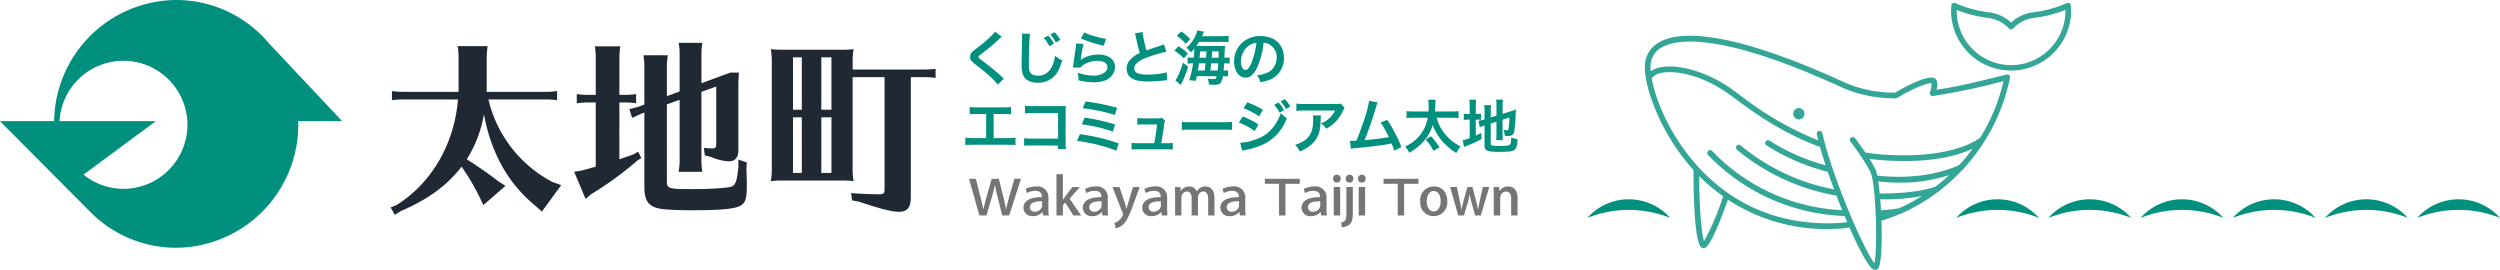 <svg xmlns="http://www.w3.org/2000/svg" width="580.607" height="62.691" viewBox="0 0 580.607 62.691">
  <g id="グループ_425" data-name="グループ 425" transform="translate(-113 -20.348)">
    <g id="コンポーネント_3_1" data-name="コンポーネント 3 – 1" transform="translate(113 20.348)">
      <g id="グループ_5" data-name="グループ 5" transform="translate(90.721 9.959)">
        <path id="パス_2" data-name="パス 2" d="M36.983,10.411l4.489-6.147L39.38,3.513A29.254,29.254,0,0,1,24.562-15.636H37.9a18.114,18.114,0,0,1,2.615.177v-2.123A18.114,18.114,0,0,1,37.9-17.4H24.17v-7.96a17.732,17.732,0,0,1,.218-2.653H17.414a14.5,14.5,0,0,1,.218,2.653v7.96H4.775a18.528,18.528,0,0,1-2.615-.177v2.123a18.957,18.957,0,0,1,2.615-.177H17.5C16.63-5.243,11.4,3.778,3.206,8.908l-1.351.531.959,1.725,1.351-.84C10.528,7.581,15.017,4.309,18.329-.025a52.774,52.774,0,0,1,4.184,7.076l.872,1.857,5.143-4.467L26.872,3.38C25.259,2.1,22.252-.025,19.986-1.44l-.436-.31a28.339,28.339,0,0,0,3.966-10.437C25.259-3.032,29.138,3.866,35.545,9.129Zm29.026-24.9,2.964-1.061V-1.484A14.049,14.049,0,0,1,68.8.727l-.044.442h5.491a17.732,17.732,0,0,1-.218-2.653V-17.4l3.443-1.238v13.4c0,.752-.218.973-.828.973A16.449,16.449,0,0,1,74.6-4.4l.218,1.769L76.3-2.28a11.518,11.518,0,0,0,4.053,1.017c1.525,0,2.266-.884,2.266-2.653V-19.041c0-.708.044-1.9.131-2.83h-2l-6.712,2.476v-6.722a17.732,17.732,0,0,1,.218-2.653H68.755a14.5,14.5,0,0,1,.218,2.653v8.623l-2.964,1.106v-6.855a17.731,17.731,0,0,1,.218-2.653H60.562a14.5,14.5,0,0,1,.218,2.653v8.8l-1.438.531-2.048.531.654,2.034,1.918-.884.915-.354v17.2c0,3.626,1.133,4.909,4.663,5.263,2.223.177,3.879.221,6.537.221,7.148,0,10.329-.354,11.462-1.282.915-.752,1.133-1.636,1.133-4.82,0-.354,0-.354-.087-3.494L84.576-1l-1.961-.663V.019A23.829,23.829,0,0,1,82.135,3.2c-.305.84-.523,1.15-1.046,1.371-.741.354-4.794.619-9.065.619-5.709,0-6.014-.088-6.014-1.9ZM49.491-.025l-.218.044-.218.088a10.575,10.575,0,0,0-1.264.354L46.136.9l-1.656.265,2.659,6.324L48.4,6.387A78.376,78.376,0,0,0,59.211-1.484l.872-.531-.741-1.5-.959.575c-1.264.486-1.569.575-3.4,1.194V-14.928h1.264a18.114,18.114,0,0,1,2.615.177v-2.123a18.114,18.114,0,0,1-2.615.177H54.983v-8.623a17.732,17.732,0,0,1,.218-2.653H49.274a14.5,14.5,0,0,1,.218,2.653V-16.7H47.7a18.528,18.528,0,0,1-2.615-.177v2.123a18.957,18.957,0,0,1,2.615-.177h1.787ZM93.423-27.178a29.289,29.289,0,0,1-3.269-.133,18.014,18.014,0,0,1,.218,3.317V.019a17.161,17.161,0,0,1-.218,3.317A24.2,24.2,0,0,1,93.423,3.2H106.8a24.413,24.413,0,0,1,2.571.133,17.441,17.441,0,0,1-.218-3.317V-20.81h7.409V5.149c0,.973-.218,1.238-1.133,1.238-2.048,0-4.14-.088-6.625-.265l.218,1.68,1.613.31c4.838,1.636,7.627,2.344,9.24,2.344,1.961,0,2.789-.973,2.789-3.405V-20.81h3.138a18.113,18.113,0,0,1,2.615.177v-2.123a18.114,18.114,0,0,1-2.615.177H109.157v-1.415a17.441,17.441,0,0,1,.218-3.317,23.222,23.222,0,0,1-3.269.133Zm8.455,1.769h2.353v12.161h-2.353ZM95.3-13.248V-25.409h2.048v12.161Zm6.581,1.769h2.353V1.434h-2.353Zm-4.533,0V1.434H95.3V-11.479Z" transform="translate(-1.855 28.77)" fill="#1f2833"/>
        <path id="パス_4" data-name="パス 4" d="M4.2,2,5.471-2.4A24.288,24.288,0,0,0,6.15-5.1h.026a21.361,21.361,0,0,0,.575,2.7L7.848,2H9.454l2.755-8.516H10.668L9.48-2.4C9.193-1.31,8.932-.337,8.749.5H8.723c-.131-.8-.353-1.782-.6-2.8L7.064-6.516H5.406L4.23-2.4C3.93-1.31,3.643-.249,3.5.534H3.473c-.17-.745-.431-1.87-.692-2.919L1.723-6.516H.13L2.559,2ZM18.569-1.967a2.515,2.515,0,0,0-2.821-2.78,4.935,4.935,0,0,0-2.468.606l.313.935a3.848,3.848,0,0,1,1.933-.518c1.41-.013,1.554.922,1.554,1.352v.114c-2.782-.025-4.3.872-4.3,2.489a2,2,0,0,0,2.207,1.921,2.75,2.75,0,0,0,2.181-.96h.039L17.328,2h1.345a9.762,9.762,0,0,1-.1-1.6ZM17.119-.3a.946.946,0,0,1-.065.366,1.7,1.7,0,0,1-1.632,1.049A1.014,1.014,0,0,1,14.286.067c0-1.125,1.4-1.39,2.834-1.365Zm4.819-7.29H20.449V2h1.489V-.35l.548-.657L24.393,2h1.789L23.505-1.892l2.377-2.717h-1.75L22.474-2.422c-.17.24-.353.518-.509.783h-.026ZM32.359-1.967a2.515,2.515,0,0,0-2.821-2.78,4.935,4.935,0,0,0-2.468.606l.313.935a3.848,3.848,0,0,1,1.933-.518c1.41-.013,1.554.922,1.554,1.352v.114c-2.782-.025-4.3.872-4.3,2.489a2,2,0,0,0,2.207,1.921,2.75,2.75,0,0,0,2.181-.96H31L31.118,2h1.345a9.762,9.762,0,0,1-.1-1.6ZM30.909-.3a.946.946,0,0,1-.065.366,1.7,1.7,0,0,1-1.632,1.049A1.014,1.014,0,0,1,28.076.067c0-1.125,1.4-1.39,2.834-1.365Zm2.546-4.3,2.377,6.065a.675.675,0,0,1,.078.3.65.65,0,0,1-.1.291A3.093,3.093,0,0,1,34.892,3.2a3.245,3.245,0,0,1-1.006.556l.366,1.213a3.551,3.551,0,0,0,1.632-.847c.81-.745,1.4-1.933,2.22-4.157L39.776-4.6H38.209l-1.1,3.664c-.131.455-.261.935-.366,1.314h-.039c-.1-.379-.235-.872-.379-1.3L35.088-4.6ZM46.149-1.967a2.515,2.515,0,0,0-2.821-2.78,4.935,4.935,0,0,0-2.468.606l.313.935a3.848,3.848,0,0,1,1.933-.518c1.41-.013,1.554.922,1.554,1.352v.114c-2.782-.025-4.3.872-4.3,2.489a2,2,0,0,0,2.207,1.921,2.75,2.75,0,0,0,2.181-.96h.039L44.908,2h1.345a9.762,9.762,0,0,1-.1-1.6ZM44.7-.3a.946.946,0,0,1-.065.366A1.7,1.7,0,0,1,43,1.116,1.014,1.014,0,0,1,41.866.067c0-1.125,1.4-1.39,2.834-1.365ZM48,2h1.463V-2.031a1.911,1.911,0,0,1,.078-.556,1.29,1.29,0,0,1,1.188-.986c.8,0,1.11.695,1.11,1.554V2h1.463V-2.094a1.937,1.937,0,0,1,.078-.569,1.237,1.237,0,0,1,1.149-.91c.836,0,1.149.708,1.149,1.756V2h1.463V-2.043c0-2-1.019-2.7-2.063-2.7a2.221,2.221,0,0,0-1.267.354,2.556,2.556,0,0,0-.77.8h-.026a1.792,1.792,0,0,0-1.75-1.15,2.178,2.178,0,0,0-1.933,1.061h-.026l-.078-.922h-1.28c.026.569.052,1.125.052,1.87ZM64.288-1.967a2.515,2.515,0,0,0-2.821-2.78A4.935,4.935,0,0,0,59-4.141l.313.935a3.848,3.848,0,0,1,1.933-.518c1.41-.013,1.554.922,1.554,1.352v.114c-2.782-.025-4.3.872-4.3,2.489A2,2,0,0,0,60.71,2.152a2.75,2.75,0,0,0,2.181-.96h.039L63.047,2h1.345a9.762,9.762,0,0,1-.1-1.6ZM62.838-.3a.946.946,0,0,1-.065.366,1.7,1.7,0,0,1-1.632,1.049A1.014,1.014,0,0,1,60,.067c0-1.125,1.4-1.39,2.834-1.365Zm9.3,2.3h1.489V-5.366h3.33v-1.15H68.845v1.15h3.291ZM83.158-1.967a2.515,2.515,0,0,0-2.821-2.78,4.935,4.935,0,0,0-2.468.606l.313.935a3.848,3.848,0,0,1,1.933-.518c1.41-.013,1.554.922,1.554,1.352v.114c-2.782-.025-4.3.872-4.3,2.489a2,2,0,0,0,2.207,1.921,2.75,2.75,0,0,0,2.181-.96H81.8L81.917,2h1.345a9.763,9.763,0,0,1-.1-1.6ZM81.708-.3a.946.946,0,0,1-.065.366A1.7,1.7,0,0,1,80.01,1.116,1.014,1.014,0,0,1,78.874.067c0-1.125,1.4-1.39,2.834-1.365ZM86.331,2V-4.621H84.842V2Zm-.784-7.632h.013a.87.87,0,0,0,.9-.922.867.867,0,0,0-.888-.922.867.867,0,0,0-.888.922A.861.861,0,0,0,85.547-5.632ZM86.71,4.729a3.08,3.08,0,0,0,1.75-.581c.535-.467.81-1.137.81-2.578V-4.621H87.78V1.255c0,1.112-.065,1.6-.313,1.908a1.345,1.345,0,0,1-.9.43Zm1.8-10.361a.867.867,0,0,0,.888-.922.868.868,0,0,0-.875-.935.888.888,0,0,0-.9.935.871.871,0,0,0,.875.922ZM92.129,2V-4.621H90.64V2Zm-.784-7.632h.013a.87.87,0,0,0,.9-.922.867.867,0,0,0-.888-.922.867.867,0,0,0-.888.922A.861.861,0,0,0,91.345-5.632ZM99.7,2h1.489V-5.366h3.33v-1.15H96.412v1.15H99.7Zm8.345.139a3.147,3.147,0,0,0,3.16-3.5c0-2.06-1.241-3.386-3.082-3.386A3.144,3.144,0,0,0,104.94-1.26a3.07,3.07,0,0,0,3.095,3.4Zm.013-1.074c-1.032,0-1.619-1.087-1.619-2.363,0-1.112.444-2.375,1.632-2.375s1.606,1.314,1.606,2.35c0,1.3-.614,2.388-1.606,2.388Zm3.826-5.673L113.754,2h1.332l.836-2.818a18.788,18.788,0,0,0,.483-2.1h.026c.131.771.274,1.4.457,2.085l.8,2.83H119l1.959-6.608h-1.476l-.692,3.045c-.17.758-.313,1.466-.4,2.148h-.039c-.131-.708-.3-1.4-.5-2.161l-.8-3.032H115.87L115.021-1.5c-.17.67-.366,1.4-.483,2.085h-.052c-.091-.682-.235-1.39-.392-2.1l-.666-3.1ZM122.007,2H123.5V-1.993a1.737,1.737,0,0,1,.078-.556,1.323,1.323,0,0,1,1.267-1.011c.9,0,1.2.745,1.2,1.643V2h1.489V-2.081c0-1.946-1.084-2.666-2.168-2.666a2.27,2.27,0,0,0-2,1.074h-.039l-.078-.935h-1.293c.026.569.052,1.125.052,1.87Z" transform="translate(134.188 38.088)" fill="#757575"/>
        <g id="グループ_305" data-name="グループ 305" transform="translate(134.583 -2.895)">
          <path id="パス_575" data-name="パス 575" d="M725.007,670.594l1.562,1.2a4.09,4.09,0,0,0-.4.332l-.352.306q-1.091,1.024-1.5,1.376-1.262,1.05-2.645,2.087a3.839,3.839,0,0,0-.392.326.354.354,0,0,0-.126.259.432.432,0,0,0,.179.306q.179.174,1.037.818,1.9,1.435,3,2.4.373.318,1.276,1.149.193.18.4.346l-1.4,1.416a13.4,13.4,0,0,0-1.775-1.874q-1.037-.957-2.333-1.968-.584-.451-1.177-.923a5.227,5.227,0,0,1-.8-.711,1.481,1.481,0,0,1-.346-.97,1.593,1.593,0,0,1,.445-1.11,14.834,14.834,0,0,1,1.2-.977A33,33,0,0,0,724,671.717q.539-.532.758-.79C724.824,670.851,724.9,670.74,725.007,670.594Z" transform="translate(-719.218 -670.321)" fill="#00907d"/>
          <path id="パス_576" data-name="パス 576" d="M740.452,671.179l1.908.033q-.087.512-.153,1.835-.047.991-.106,3.23-.026,1.024-.026,1.775a12.69,12.69,0,0,0,.053,1.309,1.539,1.539,0,0,0,1.05,1.429,3.185,3.185,0,0,0,1.03.159q3.237,0,3.955-4.619.552.438.89.658a7.384,7.384,0,0,0,.758.385q-.3,1.011-.545,1.622a8.022,8.022,0,0,1-.618,1.246,4.754,4.754,0,0,1-.764.92,5.206,5.206,0,0,1-3.769,1.416,4.258,4.258,0,0,1-2.386-.6,2.785,2.785,0,0,1-1.136-1.628,7.02,7.02,0,0,1-.2-1.868q0-1.023.1-5.489c.009-.377.014-.672.014-.885A7.7,7.7,0,0,0,740.452,671.179Zm5.085,1.023,1.05-.558a7.527,7.527,0,0,1,.685.817,10.949,10.949,0,0,1,.625,1.051l-1.057.585a7.682,7.682,0,0,0-.571-.984A8.008,8.008,0,0,0,745.537,672.2Zm3.828.432-1.023.6a8.137,8.137,0,0,0-1.27-1.834l.99-.552A8.035,8.035,0,0,1,749.365,672.634Z" transform="translate(-728.437 -670.434)" fill="#00907d"/>
          <path id="パス_577" data-name="パス 577" d="M762.245,673.5l1.7.106a30.3,30.3,0,0,0-.6,3.344c-.022.133-.047.266-.073.4l.026.027a2.019,2.019,0,0,1,.292-.246,5.335,5.335,0,0,1,1.6-.731,7.7,7.7,0,0,1,2.2-.319,4.92,4.92,0,0,1,2.519.578,2.794,2.794,0,0,1,1.037,1.031,2.585,2.585,0,0,1,.318,1.269,3.1,3.1,0,0,1-.658,1.9,3.929,3.929,0,0,1-2.08,1.383,8.162,8.162,0,0,1-2.253.272,12.622,12.622,0,0,1-2.293-.206q-.359-.066-1.177-.259a8.23,8.23,0,0,0-.2-1.761,11.152,11.152,0,0,0,3.656.677,4.349,4.349,0,0,0,2.445-.618,1.89,1.89,0,0,0,.652-.712,1.369,1.369,0,0,0,.146-.631,1.253,1.253,0,0,0-.777-1.17,3.349,3.349,0,0,0-1.516-.292,6.226,6.226,0,0,0-2.545.532,4.069,4.069,0,0,0-1.17.738c-.057.053-.152.157-.285.312l-1.715-.053c.026-.164.064-.437.113-.818q.285-2.14.565-3.955Q762.226,673.853,762.245,673.5Zm1.09-1.19.79-1.375a12.463,12.463,0,0,0,2.546.93q.924.266,1.994.492c.169.036.346.067.532.093l-.552,1.562q-1.988-.459-2.957-.785A22.185,22.185,0,0,1,763.336,672.311Z" transform="translate(-737.618 -670.47)" fill="#00907d"/>
          <path id="パス_578" data-name="パス 578" d="M785.548,671.068l1.768-.286a13.463,13.463,0,0,0,.279,1.768,25.209,25.209,0,0,0,.625,2.5q.963-.366,3.077-1.051a9.311,9.311,0,0,0,.956-.352l.6,1.715q-.9.173-1.927.472a30.689,30.689,0,0,0-3.171,1.077,5.562,5.562,0,0,0-1.908,1.223,1.612,1.612,0,0,0-.471,1.11,1.088,1.088,0,0,0,.331.81,2.033,2.033,0,0,0,1.1.492,9.918,9.918,0,0,0,1.681.113,18.612,18.612,0,0,0,3.47-.305,8.034,8.034,0,0,0,.93-.239l.139,1.854q-.293.013-1.1.093a31.39,31.39,0,0,1-3.191.205,14.143,14.143,0,0,1-2.359-.179,4.327,4.327,0,0,1-1.582-.572,2.365,2.365,0,0,1-1.13-1.668,3.059,3.059,0,0,1-.054-.572,3.01,3.01,0,0,1,.545-1.734,6.7,6.7,0,0,1,2.512-1.9q-.432-1.356-.917-3.689A8.567,8.567,0,0,0,785.548,671.068Z" transform="translate(-747.257 -670.403)" fill="#00907d"/>
          <path id="パス_579" data-name="パス 579" d="M804.2,673.787a11.994,11.994,0,0,1,2.207,1.715l-.971,1.117a10.1,10.1,0,0,0-2.179-1.815Zm2.239,4.752a26.958,26.958,0,0,1-1.169,3.131l-.531,1.117-1.283-1.077a1.754,1.754,0,0,0,.273-.365,16.027,16.027,0,0,0,1.5-3.742Zm-1.594-8.188a11.987,11.987,0,0,1,2.08,1.775l-1.037,1.1a9.819,9.819,0,0,0-2.067-1.867Zm4.805,1.1h4.234a15.587,15.587,0,0,0,1.954-.086v1.462a16.486,16.486,0,0,0-1.788-.06h-5.1q-.326.539-.618.958l.445.006h4.813q1-.006,1.429-.046-.066.347-.14,2.645v.126a7.893,7.893,0,0,0,1.2-.073v1.442a9.724,9.724,0,0,0-1.143-.067H814.8q-.06.971-.133,1.675a5.883,5.883,0,0,0,1.024-.067V680.8a8.183,8.183,0,0,0-1.031-.054h-.159a3.023,3.023,0,0,1-.585,1.629,1.261,1.261,0,0,1-.558.292,3.982,3.982,0,0,1-.89.073q-.28,0-1.216-.067a3.4,3.4,0,0,0-.293-1.389,8.776,8.776,0,0,0,1.383.126c.274,0,.449-.049.524-.146a1.564,1.564,0,0,0,.2-.519h-4.612q-.1.479-.239,1.071l-1.529-.139a21.541,21.541,0,0,0,.9-3.915h-.2a7.446,7.446,0,0,0-1.063.067v-1.442a8.877,8.877,0,0,0,1.269.073h.152a21.263,21.263,0,0,0,.139-2.134,11.884,11.884,0,0,1-.824.9,4.656,4.656,0,0,0-.478-.618,5.765,5.765,0,0,0-.545-.492,7.772,7.772,0,0,0,2.326-3.3,4.336,4.336,0,0,0,.186-.7l1.562.279Q809.82,671.089,809.654,671.454Zm.618,7.983q.113-.672.219-1.675h-1.528q-.087.639-.226,1.475l-.033.2Zm.338-2.978q.041-.439.087-1.476h-1.476q-.052.8-.113,1.476Zm.984,2.978h1.688q.107-.917.152-1.675H811.8Q811.714,678.645,811.594,679.436Zm.319-2.978H813.5q.033-.8.046-1.476h-1.528l-.033.5Q811.939,676.06,811.913,676.458Z" transform="translate(-755.808 -670.111)" fill="#00907d"/>
          <path id="パス_580" data-name="パス 580" d="M834.661,673.976a19.836,19.836,0,0,1-1.422,5.563,5.925,5.925,0,0,1-1.316,2,2.071,2.071,0,0,1-1.443.558,2.165,2.165,0,0,1-1.4-.492,3.054,3.054,0,0,1-.864-1.169,5.152,5.152,0,0,1-.412-2.108,5.873,5.873,0,0,1,.718-2.871,5.473,5.473,0,0,1,1.13-1.442,6.121,6.121,0,0,1,4.327-1.562,6.6,6.6,0,0,1,2.632.525,4.369,4.369,0,0,1,2.134,1.928,5.219,5.219,0,0,1,.631,2.592,5.477,5.477,0,0,1-1,3.283,5.094,5.094,0,0,1-2.06,1.7,9.711,9.711,0,0,1-2.387.672,6.42,6.42,0,0,0-.379-.917,6.8,6.8,0,0,0-.452-.671,7.725,7.725,0,0,0,2.705-.751,3.474,3.474,0,0,0,1.4-1.423,4.105,4.105,0,0,0,.492-1.98,3.339,3.339,0,0,0-.864-2.353,3.3,3.3,0,0,0-1.389-.931A3.9,3.9,0,0,0,834.661,673.976Zm-1.668.02a3.721,3.721,0,0,0-1.754.665,4.325,4.325,0,0,0-1.535,1.994,4.58,4.58,0,0,0-.319,1.681,2.9,2.9,0,0,0,.319,1.449,1.052,1.052,0,0,0,.578.518.5.5,0,0,0,.173.034q.678,0,1.409-1.741a17.309,17.309,0,0,0,.9-3.124Q832.913,674.753,832.993,674Z" transform="translate(-766.496 -671.131)" fill="#00907d"/>
        </g>
        <g id="グループ_306" data-name="グループ 306" transform="translate(133.457 13.071)">
          <path id="パス_581" data-name="パス 581" d="M723.81,703.226v5.6h3.3a12.585,12.585,0,0,0,1.775-.1v1.715q-.539-.061-1.748-.067h-8.162q-1.215.007-1.747.067v-1.715a12.664,12.664,0,0,0,1.774.1h3.071v-5.6h-2.074q-1.223.007-1.748.067v-1.7a12.488,12.488,0,0,0,1.775.1h6.048a12.477,12.477,0,0,0,1.774-.1v1.7q-.532-.06-1.748-.067Z" transform="translate(-717.223 -699.783)" fill="#00907d"/>
          <path id="パス_582" data-name="パス 582" d="M749.317,710.324l-6.2-.013q-.777.006-1.1.013c-.151,0-.346.022-.585.053v-1.761c.266.044.5.073.691.086s.53.014,1.017.014h6.182v-5.935h-5.956a16.129,16.129,0,0,0-1.735.073v-1.782a6.1,6.1,0,0,0,.731.08q.359.019,1.03.02h6.992q.24,0,.718-.033-.034.419-.033,1.143v7.464a11.476,11.476,0,0,0,.073,1.4h-1.827Z" transform="translate(-727.764 -699.557)" fill="#00907d"/>
          <path id="パス_583" data-name="パス 583" d="M763.217,708.494l.644-1.556a44.045,44.045,0,0,1,9.026,2.147l-.571,1.708a21.382,21.382,0,0,0-2.167-.8,42.019,42.019,0,0,0-4.719-1.15Q764.366,708.634,763.217,708.494Zm1.1-3.835.625-1.555q1.462.173,3.815.691,1.4.319,3.284.884l-.526,1.668a28.181,28.181,0,0,0-3.742-1.09A33.32,33.32,0,0,0,764.313,704.659Zm.219-3.749.625-1.569a48.185,48.185,0,0,1,7.358,1.475l-.545,1.668a38.315,38.315,0,0,0-7.438-1.575Z" transform="translate(-737.248 -698.804)" fill="#00907d"/>
          <path id="パス_584" data-name="パス 584" d="M792.511,711.964h1.43a7.363,7.363,0,0,0,1.256-.08v1.555a11.653,11.653,0,0,0-1.256-.059h-7.058a11.942,11.942,0,0,0-1.257.059v-1.555a7.446,7.446,0,0,0,1.257.08H790.9c.045-.226.127-.709.246-1.449q.285-1.747.4-2.911h-3.37a10.5,10.5,0,0,0-1.217.06l.014-1.555a7.841,7.841,0,0,0,1.25.086h3.436a3.863,3.863,0,0,0,1.017-.12l.744.658a3.649,3.649,0,0,0-.193.631q-.026.146-.126.917Q792.8,710.435,792.511,711.964Z" transform="translate(-747.004 -701.735)" fill="#00907d"/>
          <path id="パス_585" data-name="パス 585" d="M806.3,709.6v-1.888a7.6,7.6,0,0,0,.771.073q.379.02,1.436.02h7.251a17.927,17.927,0,0,0,2.207-.093V709.6q-.413-.047-.791-.06-.312-.007-1.429-.006h-7.224q-1.2,0-1.582.013Q806.667,709.56,806.3,709.6Z" transform="translate(-756.003 -702.448)" fill="#00907d"/>
          <path id="パス_586" data-name="パス 586" d="M829.754,703.805l.911-1.389a18.848,18.848,0,0,1,3.622,1.848l-.851,1.535a14.247,14.247,0,0,0-1.761-1.11A16.671,16.671,0,0,0,829.754,703.805Zm.785,6.56-.486-1.861a9.274,9.274,0,0,0,1.416-.146,13.339,13.339,0,0,0,2.513-.731,10.38,10.38,0,0,0,1.273-.588,7.805,7.805,0,0,0,1.067-.721,9.686,9.686,0,0,0,2.373-2.865,10.823,10.823,0,0,0,.8-1.834,8.5,8.5,0,0,0,.777.745c.155.124.37.282.644.472a12.455,12.455,0,0,1-2.053,3.436,10.415,10.415,0,0,1-3.27,2.539,15.786,15.786,0,0,1-3.2,1.136c-.261.063-.565.127-.91.193A9.167,9.167,0,0,0,830.539,710.366Zm.292-9.863.877-1.382a21.337,21.337,0,0,1,3.629,1.754l-.877,1.5a18.322,18.322,0,0,0-1.734-1.036A14.287,14.287,0,0,0,830.831,700.5Zm7.119-.784,1.016-.552a7.124,7.124,0,0,1,.685.811,8.786,8.786,0,0,1,.592.977l-1.018.578A7.859,7.859,0,0,0,837.95,699.718Zm3.742.372-.99.585a8.969,8.969,0,0,0-1.244-1.755l.971-.531A7.647,7.647,0,0,1,841.691,700.09Z" transform="translate(-766.216 -698.389)" fill="#00907d"/>
          <path id="パス_587" data-name="パス 587" d="M857.03,702.931h1.854a6.094,6.094,0,0,0-.054.758,17.711,17.711,0,0,1-.159,2.24q-.506,3.7-4.706,5.377a7.491,7.491,0,0,0-.492-.878,7.022,7.022,0,0,0-.585-.672,8.077,8.077,0,0,0,1.7-.7,4.48,4.48,0,0,0,2.313-3.064,11.549,11.549,0,0,0,.186-2.247A4.781,4.781,0,0,0,857.03,702.931Zm6.447-2.765.918,1.037a2.315,2.315,0,0,0-.26.405c-.044.084-.138.27-.279.558a8.747,8.747,0,0,1-1.11,1.729,8.567,8.567,0,0,1-1.755,1.6q-.385.266-.864.532a5.554,5.554,0,0,0-.645-.758,6.826,6.826,0,0,0-.591-.472,6.127,6.127,0,0,0,3.289-2.991h-7.151a17.948,17.948,0,0,0-1.848.08v-1.7a12.6,12.6,0,0,0,1.881.107h7.1a8.8,8.8,0,0,0,.9-.027A2.2,2.2,0,0,0,863.477,700.166Z" transform="translate(-776.289 -699.163)" fill="#00907d"/>
          <path id="パス_588" data-name="パス 588" d="M884.474,707.494q-.173-.378-.632-1.236a18.361,18.361,0,0,0-1.017-1.768q-.06-.1-.273-.405l1.528-.6A28.276,28.276,0,0,1,886,706.75a30.717,30.717,0,0,1,1.376,3.043l-1.635.858q-.173-.538-.426-1.143-.113-.272-.233-.538c-.119.022-.281.055-.484.1q-1.276.272-4.933.684-.8.093-2.778.279a11.3,11.3,0,0,0-1.243.173l-.24-1.848q.213.014.352.014.339,0,1.037-.04l.139-.014.1-.232q.578-1.383,1.289-3.463a31.563,31.563,0,0,0,1.569-5.563l1.98.392a6.089,6.089,0,0,0-.358.971,80.37,80.37,0,0,1-2.685,7.769q1.03-.079,2.984-.3Q883.569,707.687,884.474,707.494Z" transform="translate(-786.09 -698.681)" fill="#00907d"/>
          <path id="パス_589" data-name="パス 589" d="M904.566,704.473a9.462,9.462,0,0,1-1.489,3.037,11.652,11.652,0,0,1-2.021,2.114,17.454,17.454,0,0,1-1.934,1.309,6.854,6.854,0,0,0-.956-1.435,12.017,12.017,0,0,0,1.555-.9,8.754,8.754,0,0,0,2.885-3.323,8.921,8.921,0,0,0,.8-2.473H900.2a12.307,12.307,0,0,0-1.715.086v-1.622a12.44,12.44,0,0,0,1.715.086h3.383q.033-.6.033-1.143a9.418,9.418,0,0,0-.1-1.582h1.734a10.9,10.9,0,0,0-.093,1.6q-.008.433-.047,1.123h3.736a12.977,12.977,0,0,0,1.715-.086v1.622a12.977,12.977,0,0,0-1.7-.086h-3.383a9.631,9.631,0,0,0,1.668,3.443,10.872,10.872,0,0,0,3.875,3.223,6.871,6.871,0,0,0-.964,1.536,14.952,14.952,0,0,1-3.43-2.938A12.182,12.182,0,0,1,904.566,704.473Zm1.569,5.184-1.4.831q-.479-.865-.845-1.409a14.107,14.107,0,0,0-.956-1.243l1.262-.724q.472.525.977,1.19Q905.75,709.059,906.135,709.657Z" transform="translate(-796.001 -698.491)" fill="#00907d"/>
          <path id="パス_590" data-name="パス 590" d="M923.468,701.9v-1.748a11.071,11.071,0,0,0-.08-1.569h1.562a11.476,11.476,0,0,0-.08,1.575V701.9h.306a5.156,5.156,0,0,0,.9-.053v1.422a8.24,8.24,0,0,0-.958-.046h-.252v3.7q.565-.252,1.29-.618l.046,1.449a28.448,28.448,0,0,1-3.363,1.509,6.952,6.952,0,0,0-.711.292L921.846,708a8.361,8.361,0,0,0,1.622-.5v-4.274h-.313a6.423,6.423,0,0,0-1.063.067v-1.456a6.2,6.2,0,0,0,1.056.067Zm4.878,2.213v4.692a.368.368,0,0,0,.14.339,1.711,1.711,0,0,0,.638.139q.432.04,1.476.04a7.373,7.373,0,0,0,1.98-.146.647.647,0,0,0,.359-.359,4.736,4.736,0,0,0,.159-1.469c.19.08.435.166.731.259a7.359,7.359,0,0,0,.745.186,6.79,6.79,0,0,1-.266,1.808,1.346,1.346,0,0,1-.6.745,3.282,3.282,0,0,1-1.217.285q-.75.073-2.246.073a9.888,9.888,0,0,1-2.513-.213,1.129,1.129,0,0,1-.684-.5,1.532,1.532,0,0,1-.139-.738V704.58l-.273.086a5.829,5.829,0,0,0-.83.313l-.333-1.5a7.637,7.637,0,0,0,1.309-.285l.127-.041V701.29a11.273,11.273,0,0,0-.073-1.443h1.588a11.244,11.244,0,0,0-.073,1.383v1.482l1.33-.412v-2.372a10.483,10.483,0,0,0-.073-1.363h1.575a9.877,9.877,0,0,0-.08,1.4v1.9l1.961-.6a11.193,11.193,0,0,0,1.123-.412q-.04.651-.073,1.422A25.2,25.2,0,0,1,933.8,706a1.324,1.324,0,0,1-.306.665,1.674,1.674,0,0,1-1.229.346q-.239,0-.638-.027a3.959,3.959,0,0,0-.366-1.389,3.872,3.872,0,0,0,.751.093q.339,0,.413-.12a12.38,12.38,0,0,0,.232-2.825l-1.562.5v3.383a9.646,9.646,0,0,0,.073,1.356H929.6a11.042,11.042,0,0,0,.073-1.4V703.7Z" transform="translate(-806.311 -698.466)" fill="#00907d"/>
        </g>
      </g>
      <path id="パス_1" data-name="パス 1" d="M383.737,290.139l-17.1-18.184h0A28.12,28.12,0,0,0,345.186,262a28.552,28.552,0,0,0-28.345,28.139H304.273l20.864,20.974a28.061,28.061,0,0,0,20.049,8.426,28.564,28.564,0,0,0,28.353-28.769c0-.211,0-.421-.008-.631Zm-50.8,15.71a14.664,14.664,0,0,1-9.271-3.295l16.795-12.415h-22.37a14.866,14.866,0,1,1,14.847,15.71Z" transform="translate(-304.273 -262)" fill="#00907d"/>
    </g>
    <g id="くじらイラスト" transform="translate(495 21)">
      <g id="グループ_18" data-name="グループ 18" opacity="0.8">
        <path id="パス_118" data-name="パス 118" d="M314.018,70.329a13.943,13.943,0,0,1-27.884,0,13.528,13.528,0,0,1,.068-1.353.659.659,0,0,1,.332-.514.667.667,0,0,1,.605-.021,26.358,26.358,0,0,0,7.847,2.137,9.291,9.291,0,0,1,5.095,2.379,9.087,9.087,0,0,1,5.087-2.379,26.385,26.385,0,0,0,7.845-2.137.644.644,0,0,1,.605.021.662.662,0,0,1,.332.509A12.852,12.852,0,0,1,314.018,70.329Zm-1.316,0c0-.1,0-.2,0-.3a29.256,29.256,0,0,1-7.363,1.862,7.757,7.757,0,0,0-4.776,2.458.661.661,0,0,1-.484.212.842.842,0,0,1-.492-.225,7.915,7.915,0,0,0-4.766-2.445,29.249,29.249,0,0,1-7.366-1.862c0,.1,0,.2,0,.3a12.627,12.627,0,0,0,25.253,0Z" transform="translate(-215.018 -68.375)" fill="#00907d"/>
        <ellipse id="楕円形_23" data-name="楕円形 23" cx="1.316" cy="1.326" rx="1.316" ry="1.326" transform="translate(34.452 24.439)" fill="#00907d"/>
        <path id="パス_119" data-name="パス 119" d="M376.327,81.051A44.218,44.218,0,0,1,370.392,95.8l.013.013-.058.053a44.273,44.273,0,0,1-4.666,6.121.646.646,0,0,1-.26.332l-.1.053a43.833,43.833,0,0,1-5.171,4.736.625.625,0,0,1-.25.273c-.024.013-.108.05-.25.109a43.216,43.216,0,0,1-8.282,4.927c-.071.053-.124.13-.216.151-.026.005-.126.027-.271.053a41.051,41.051,0,0,1-4.4,1.589c.176,5.105-.005,10.08-.774,11.1a.868.868,0,0,1-.692.35.856.856,0,0,1-.2-.021c-1.108-.244-3.376-4.4-5.761-9.831a38.637,38.637,0,0,1-4.913.355,41.706,41.706,0,0,1-23.324-6.823c-.921,2.628-3.692,10.229-5.208,11.128a.862.862,0,0,1-.884.005c-1.834-1.063-1.911-14.607-1.9-18.015-7.755-8.561-11.337-19.163-11.3-23.918a6.351,6.351,0,0,1,3-5.556c6.387-4.1,21.918-.806,43.726,9.277a28.934,28.934,0,0,0,11.395,2.212c2.6-1.557,7.234-3.938,8.921-3.429a1.073,1.073,0,0,1,.7.562,3.207,3.207,0,0,1,0,2.2c4.9-.727,9.753-1.923,14.455-3.082l1.811-.446a.65.65,0,0,1,.61.167A.665.665,0,0,1,376.327,81.051ZM309.7,108.538a42.041,42.041,0,0,1-5.55-4.683c.037,8.115.6,13.546,1.11,15.106A56.788,56.788,0,0,0,309.7,108.538Zm28.821,6.015c-.2-.467-.4-.926-.6-1.406-.963-.056-1.937-.117-2.992-.22A46.083,46.083,0,0,1,306.2,98.941a.666.666,0,0,1,.016-.936.656.656,0,0,1,.929.016,44.766,44.766,0,0,0,27.91,13.586c.8.08,1.555.13,2.308.18q-.683-1.683-1.345-3.405a49.118,49.118,0,0,1-23.074-10.621.669.669,0,0,1-.1-.933.657.657,0,0,1,.926-.1,47.877,47.877,0,0,0,21.708,10.215c-.51-1.376-1-2.745-1.458-4.079a48.568,48.568,0,0,1-14.255-6.142.668.668,0,0,1-.192-.918.66.66,0,0,1,.913-.194,46.513,46.513,0,0,0,13.029,5.739c-.495-1.5-.931-2.933-1.305-4.264-8.711-3.156-15.268-7.94-19.371-10.961-1.158-.854-2.147-1.583-2.966-2.116-5.99-3.9-11.916-4.829-14.876-4.023a3.262,3.262,0,0,0-1.876,1.183c.984,5.495,4.795,14.485,11.887,21.685,7.821,7.945,17.624,11.974,29.129,11.974A38.541,38.541,0,0,0,338.519,114.553ZM355.85,108.5a47.666,47.666,0,0,1-8.939.753c-.226,0-.474-.011-.716-.019.066.833.126,1.689.176,2.57,2.111-.151,3.579-.369,4.176-.477A41.681,41.681,0,0,0,355.85,108.5Zm6.371-4.877a36.958,36.958,0,0,1-11.687,1.764,46.082,46.082,0,0,1-4.8-.3c.126.825.237,1.779.337,2.8,7.695.08,11.858-1.177,12.958-1.591A41.614,41.614,0,0,0,362.221,103.627Zm5.439-6.137c-2.745,1.3-7.737,2.872-15.892,2.872-1.916,0-4.005-.088-6.279-.286-.6-.05-1.187-.13-1.774-.2.505.8.976,1.61,1.342,2.344a7.16,7.16,0,0,1,.442,1.53c10.921,1.193,17.824-1.862,19.058-2.477A42.834,42.834,0,0,0,367.661,97.49Zm7.155-15.676-.784.191a147.481,147.481,0,0,1-15.587,3.249.628.628,0,0,1-.589-.231.663.663,0,0,1-.124-.629,5.174,5.174,0,0,0,.379-2.108c-.747-.088-3.782.888-7.955,3.41a.626.626,0,0,1-.355.1,30.391,30.391,0,0,1-12.1-2.336c-18.676-8.635-29.492-10.836-35.666-10.836-3.719,0-5.753.8-6.805,1.472a5.024,5.024,0,0,0-2.387,4.45c0,.276.053.639.079.955a5.37,5.37,0,0,1,1.742-.79c3.958-1.066,10.51.658,15.934,4.19.834.544,1.845,1.289,3.026,2.159a74.863,74.863,0,0,0,18.184,10.507c-.124-.48-.247-.965-.345-1.4a.663.663,0,0,1,.5-.793.649.649,0,0,1,.787.5c2.345,10.488,9.905,27.62,12.087,30.19.768-3.06.424-18.468-.953-21.25a53.733,53.733,0,0,0-4.589-6.935.669.669,0,0,1,.113-.931.655.655,0,0,1,.926.111c.076.1,1.2,1.562,2.408,3.333.942.141,1.882.284,2.866.369,16.463,1.435,22.926-3.137,23.8-3.832A42.876,42.876,0,0,0,374.816,81.815Z" transform="translate(-291.524 -63.613)" fill="#00907d"/>
      </g>
    </g>
    <g id="グループ_113" data-name="グループ 113" transform="translate(313.939 -6.619)">
      <g id="グループ_59" data-name="グループ 59" transform="translate(167.715 73.251)">
        <path id="パス_212" data-name="パス 212" d="M143.86,75.713a25.9,25.9,0,0,1,9.617,1.858,12.864,12.864,0,0,0-19.234,0A25.9,25.9,0,0,1,143.86,75.713Z" transform="translate(-134.243 -73.251)" fill="#00907d"/>
      </g>
      <g id="グループ_63" data-name="グループ 63" transform="translate(253.368 73.251)">
        <path id="パス_216" data-name="パス 216" d="M196.042,75.713a25.9,25.9,0,0,1,9.616,1.858,12.863,12.863,0,0,0-19.233,0A25.9,25.9,0,0,1,196.042,75.713Z" transform="translate(-186.425 -73.251)" fill="#00907d"/>
      </g>
      <g id="グループ_64" data-name="グループ 64" transform="translate(274.781 73.251)">
        <path id="パス_217" data-name="パス 217" d="M209.087,75.713a25.9,25.9,0,0,1,9.617,1.858,12.864,12.864,0,0,0-19.234,0A25.9,25.9,0,0,1,209.087,75.713Z" transform="translate(-199.47 -73.251)" fill="#00907d"/>
      </g>
      <g id="グループ_65" data-name="グループ 65" transform="translate(296.195 73.251)">
        <path id="パス_218" data-name="パス 218" d="M222.132,75.713a25.9,25.9,0,0,1,9.617,1.858,12.862,12.862,0,0,0-19.233,0A25.9,25.9,0,0,1,222.132,75.713Z" transform="translate(-212.516 -73.251)" fill="#00907d"/>
      </g>
      <g id="グループ_66" data-name="グループ 66" transform="translate(317.607 73.251)">
        <path id="パス_219" data-name="パス 219" d="M235.178,75.713a25.9,25.9,0,0,1,9.617,1.858,12.864,12.864,0,0,0-19.234,0A25.9,25.9,0,0,1,235.178,75.713Z" transform="translate(-225.561 -73.251)" fill="#00907d"/>
      </g>
      <g id="グループ_67" data-name="グループ 67" transform="translate(339.02 73.251)">
        <path id="パス_220" data-name="パス 220" d="M248.223,75.713a25.9,25.9,0,0,1,9.617,1.858,12.864,12.864,0,0,0-19.234,0A25.911,25.911,0,0,1,248.223,75.713Z" transform="translate(-238.606 -73.251)" fill="#00907d"/>
      </g>
      <g id="グループ_68" data-name="グループ 68" transform="translate(360.434 73.251)">
        <path id="パス_221" data-name="パス 221" d="M261.269,75.713a25.911,25.911,0,0,1,9.617,1.858,12.864,12.864,0,0,0-19.234,0A25.9,25.9,0,0,1,261.269,75.713Z" transform="translate(-251.652 -73.251)" fill="#00907d"/>
      </g>
    </g>
  </g>
</svg>
